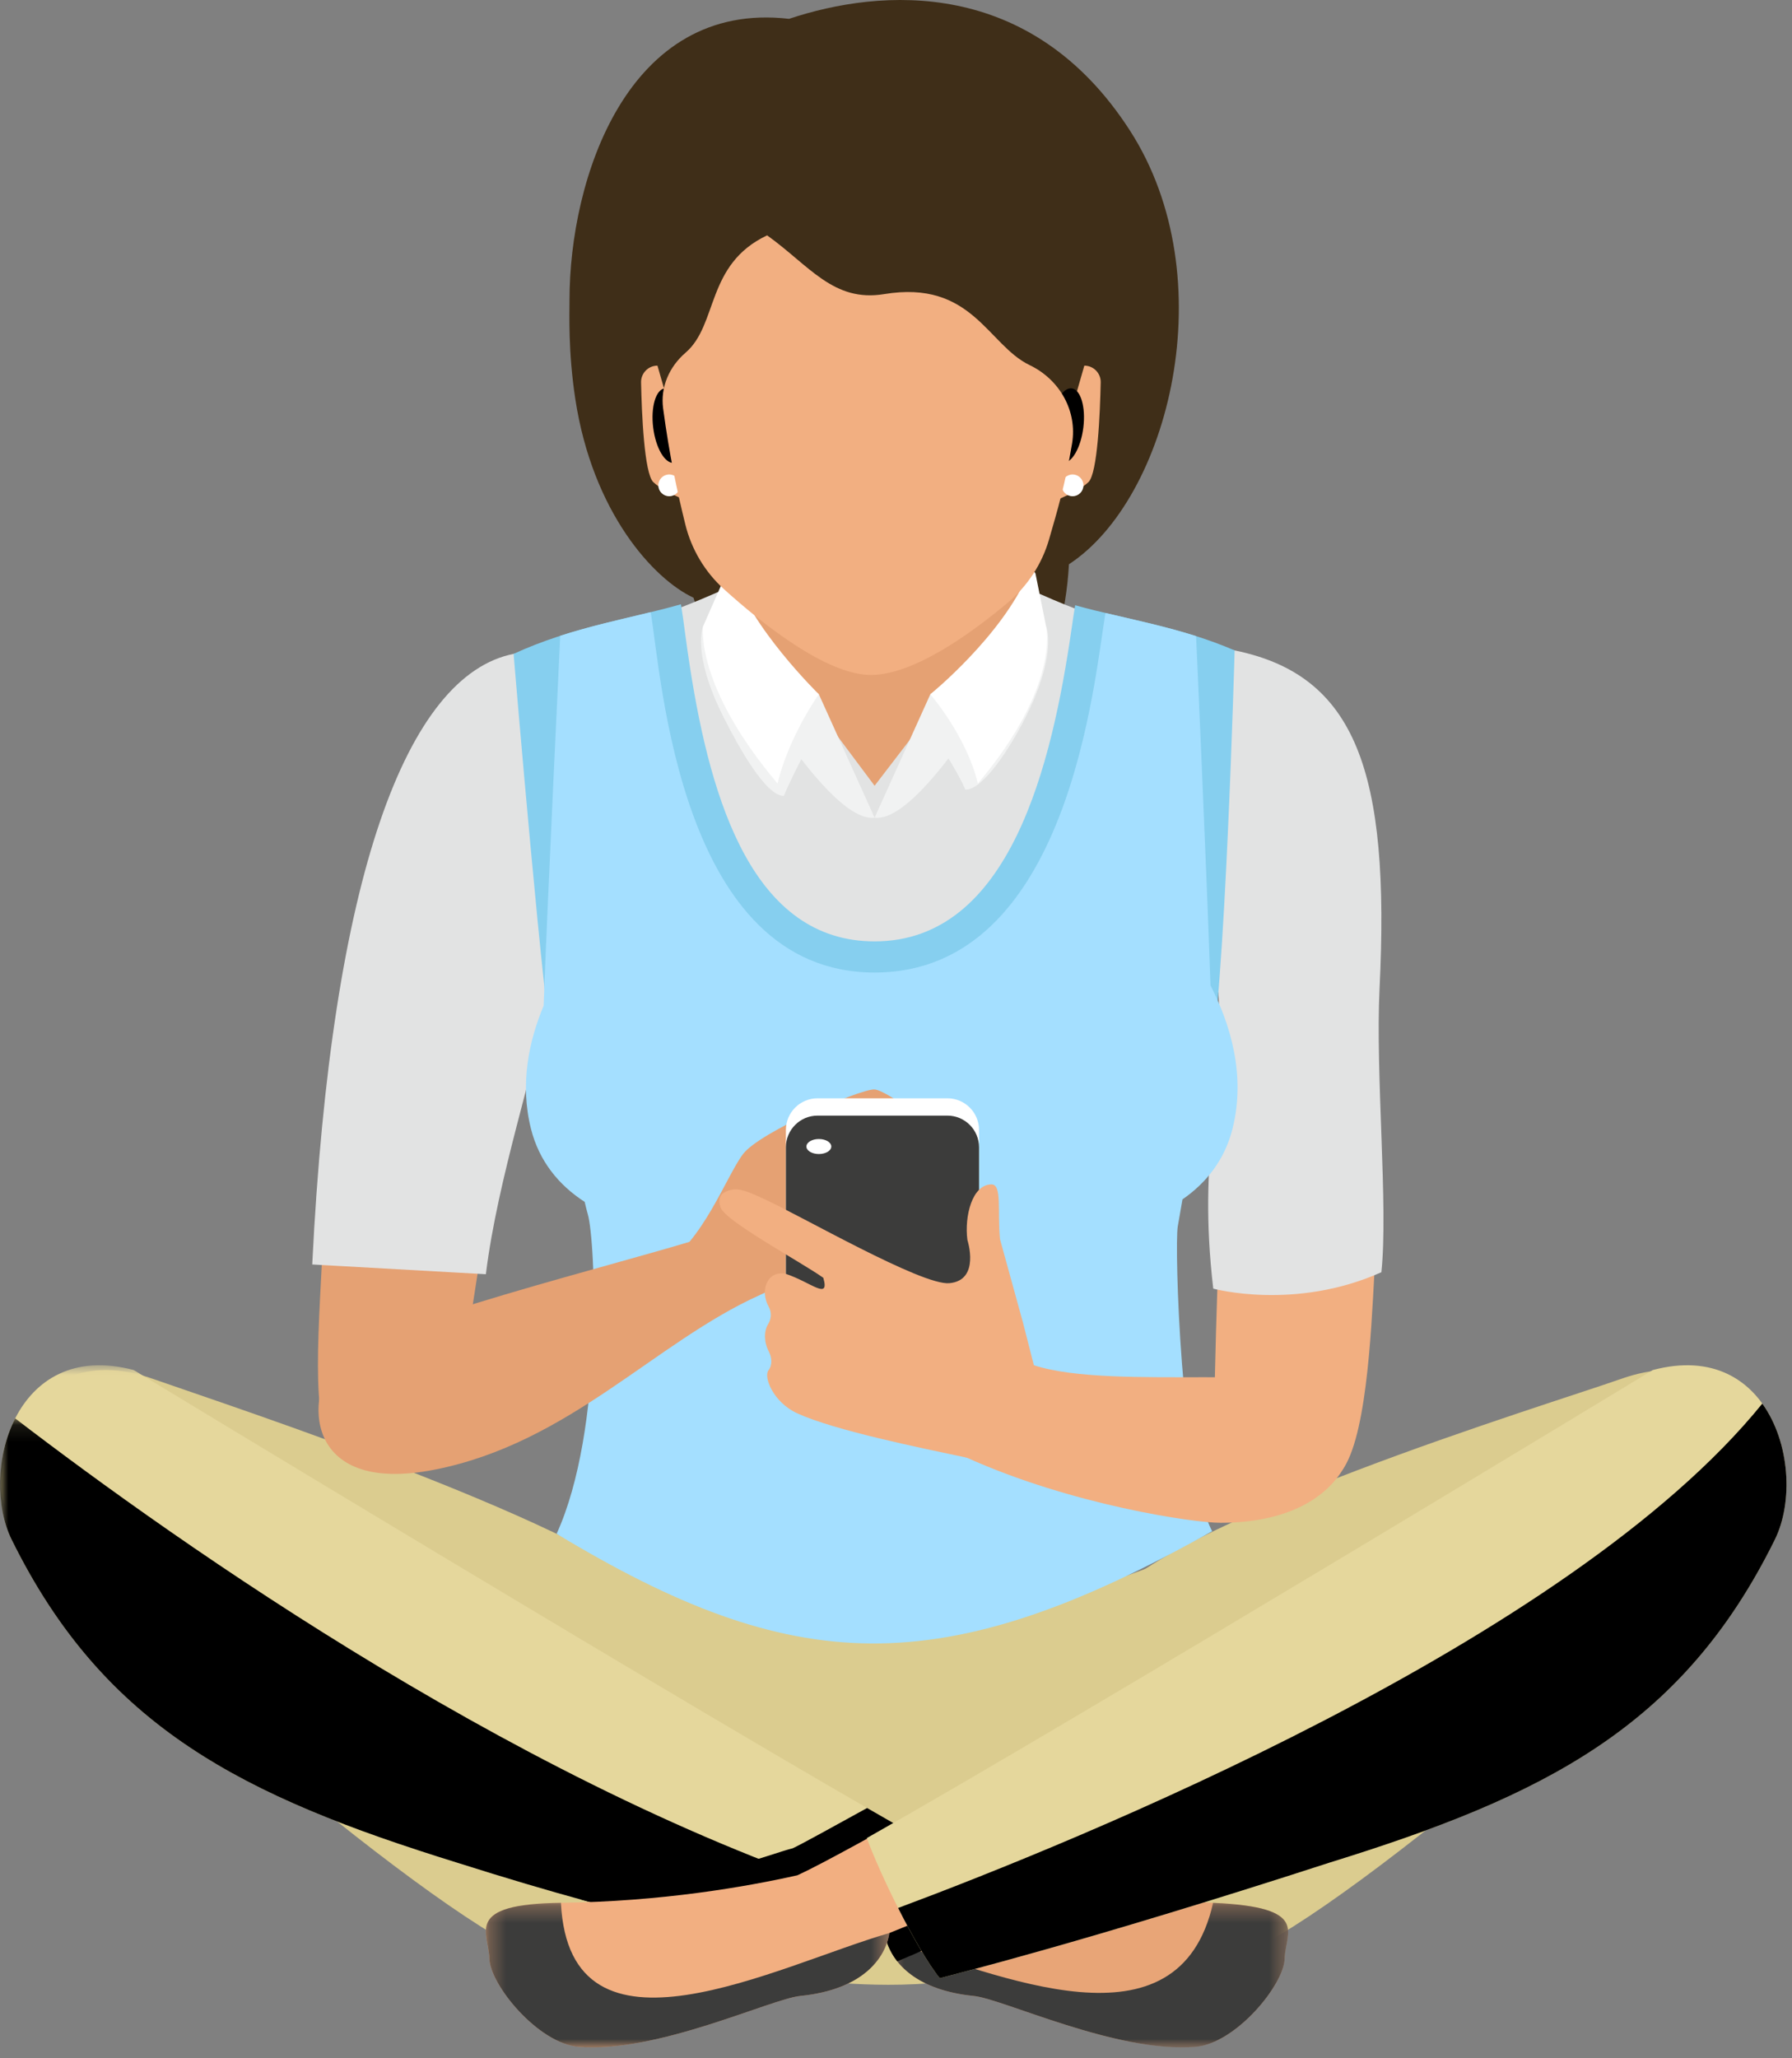 <?xml version="1.0" encoding="UTF-8"?>
<svg width="108px" height="124px" viewBox="0 0 108 124" version="1.1" xmlns="http://www.w3.org/2000/svg" xmlns:xlink="http://www.w3.org/1999/xlink">
    <rect x="0" y="0" width="108" height="124" fill="#808080" stroke="none"/>
    <!-- Generator: Sketch 52.6 (67491) - http://www.bohemiancoding.com/sketch -->
    <title>Group 92</title>
    <desc>Created with Sketch.</desc>
    <defs>
        <polygon id="path-1" points="0.618 0.068 75.633 0.068 75.633 38 0.618 38"></polygon>
        <polygon id="path-3" points="0.416 0.291 24.633 0.291 24.633 9 0.416 9"></polygon>
        <polygon id="path-5" points="0 0.906 55.425 0.906 55.425 35.245 0 35.245"></polygon>
        <polygon id="path-7" points="0 0.108 53.277 0.108 53.277 31.246 0 31.246"></polygon>
        <polygon id="path-9" points="0.282 0.291 24.599 0.291 24.599 9 0.282 9"></polygon>
    </defs>
    <g id="Page-1" stroke="none" stroke-width="1" fill="none" fill-rule="evenodd">
        <g id="04_Homepage-vysledky-2018" transform="translate(-1004, -1046)">
            <g id="pocet-absolventov" transform="translate(328, 855)">
                <g id="Group-92" transform="translate(676, 191)">
                    <path d="M47.555,1.135 C37.798,0.004 34.323,10.804 34.323,18.07 C34.323,18.907 34.236,21.164 34.67,24.021 C35.712,30.878 39.399,34.897 41.797,36.01 C41.797,36.01 44.062,44.177 48.935,45.873 C53.807,47.571 63.735,46.298 64.423,33.994 C70.438,30.07 73.837,16.764 68.094,7.857 C62.13,-1.393 53.088,-0.711 47.555,1.135" id="Fill-1" fill="#3F2E18"></path>
                    <polygon id="Fill-3" fill="#E5A173" points="61.346 32.679 62.448 38.868 53.599 51.659 43.234 38.868 45.21 31.117"></polygon>
                    <path d="M80.714,88.78 C79.096,90.462 72.908,91.274 73.125,86.103 C73.292,82.139 73.287,73.469 74.013,70.118 C77.454,69.877 80.925,74.138 82.831,76.701 C82.635,80.329 82.332,87.098 80.714,88.78" id="Fill-5" fill="#F2AF81"></path>
                    <path d="M19.386,85.451 C19.832,87.742 28.222,89.11 28.005,83.939 C27.838,79.975 30.009,72.423 29.282,69.072 C25.841,68.83 21.428,68.276 19.522,70.839 C19.718,74.467 18.74,82.131 19.386,85.451" id="Fill-7" fill="#E5A173"></path>
                    <path d="M83.253,76.645 C83.674,72.665 82.888,64.733 83.143,59.547 C83.783,46.493 81.723,40.674 74.409,39.184 C68.67,38.014 66.338,37.476 61.86,35.415 L52.71,47.338 L43.809,35.431 C39.407,37.396 36.432,38.265 30.954,39.393 C24.528,40.663 19.972,52.74 18.818,76.178 L29.282,76.765 C30.003,70.919 32.274,64.352 33.017,60.027 C33.376,60.748 33.229,62.991 34.136,67.16 C34.927,70.794 37.84,73.588 41.503,74.242 L49.692,75.704 L50.272,72.415 L66.375,73.56 C68.977,73.745 71.281,71.947 71.792,69.389 C73.003,63.316 72.661,59.99 73.429,59.778 C73.827,65.932 72.154,69.384 73.12,77.633 C73.12,77.633 78.039,78.981 83.253,76.645" id="Fill-9" fill="#E2E3E3"></path>
                    <path d="M74.409,39.184 C72.81,38.495 71.219,38.033 69.664,37.646 C71.805,57.433 59.786,62.267 59.786,62.267 L40.332,62.267 C38.003,63.307 38.84,36.934 36.08,37.643 C34.402,38.075 32.679,38.596 30.953,39.393 C30.953,39.393 32.819,61.807 33.461,64.296 L72.872,64.296 C73.822,60.361 74.409,39.184 74.409,39.184" id="Fill-11" fill="#86CFEF"></path>
                    <path d="M41.595,40.269 C41.483,39.55 41.381,38.834 41.286,38.127 C41.205,37.513 41.135,36.982 41.066,36.573 L41.038,36.406 C39.462,36.853 37.794,37.202 36.08,37.641 C36.812,43.795 38.437,57.553 38.393,58.009 C38.336,58.598 53.061,65.142 53.061,65.142 L61.346,63.477 L69.664,37.646 C67.986,37.229 66.351,36.898 64.799,36.463 L64.772,36.618 C64.716,36.957 64.653,37.39 64.579,37.899 C63.408,45.976 60.905,56.714 52.71,56.714 C45.425,56.714 42.857,48.339 41.595,40.269" id="Fill-13" fill="#86CFEF"></path>
                    <path d="M73.471,92.816 C72.31,93.044 61.684,98.199 52.662,98.199 C43.64,98.199 34.92,93.437 33.885,92.921 C33.763,92.86 31.643,96.583 31.643,96.583 C31.592,96.675 31.603,96.789 31.671,96.87 L48.835,119.284 C48.835,119.284 54.214,120.024 58.419,119.142 L75.529,97.11 C75.587,97.037 75.6,96.937 75.563,96.851 C75.563,96.851 74.584,94.487 73.471,92.816" id="Fill-15" fill="#DBCC8F"></path>
                    <path d="M97.724,83.062 C93.052,84.707 70.287,91.583 66.362,96.788 C60.021,105.195 59.727,114.179 58.42,119.142 C61.986,120.681 71.987,119.141 75.584,117.405 C82.779,113.933 104.494,95.177 106.661,90.577 C107.579,88.628 105.277,80.403 97.724,83.062" id="Fill-17" fill="#DBCC8F"></path>
                    <path d="M9.193,83.062 C1.641,80.403 -0.662,88.628 0.256,90.577 C2.424,95.177 24.137,113.933 31.332,117.405 C34.929,119.141 44.931,120.681 48.498,119.142 C47.883,114.562 46.072,102.81 40.554,96.788 C36.151,91.982 13.864,84.707 9.193,83.062" id="Fill-19" fill="#DBCC8F"></path>
                    <g id="Group-23" transform="translate(2, 85.344)">
                        <mask id="mask-2" fill="white">
                            <use xlink:href="#path-1"></use>
                        </mask>
                        <g id="Clip-22"></g>
                        <path d="M71.111,29.291 C64.251,28.988 58.192,27.823 55.346,27.197 C48.313,22.962 8.112,0.473 8.112,0.473 C0.862,-1.446 -0.649,3.87 1.546,7.731 C7.258,17.779 11.584,20.649 27.788,22.93 C33.815,23.778 45.226,29.25 51.416,31.558 C51.831,32.973 53.29,34.563 56.672,34.9 C58.469,35.079 65.283,38.359 70.045,37.968 C72.486,37.767 75.39,34.22 75.424,32.648 C75.458,31.078 77.009,29.551 71.111,29.291" id="Fill-21" fill="#E8A577" mask="url(#mask-2)"></path>
                    </g>
                    <g id="Group-26" transform="translate(53, 114.344)">
                        <mask id="mask-4" fill="white">
                            <use xlink:href="#path-3"></use>
                        </mask>
                        <g id="Clip-25"></g>
                        <path d="M20.111,0.291 C18.047,9.511 7.286,4.645 0.416,2.558 C0.831,3.973 2.29,5.563 5.672,5.9 C7.469,6.079 14.283,9.359 19.045,8.968 C21.486,8.767 24.39,5.22 24.424,3.648 C24.458,2.078 26.009,0.551 20.111,0.291" id="Fill-24" fill="#3C3C3B" mask="url(#mask-4)"></path>
                    </g>
                    <path d="M62.632,113.54 C62.538,113.525 62.449,113.51 62.358,113.495 C62.133,113.458 61.91,113.422 61.694,113.385 C61.623,113.373 61.554,113.36 61.483,113.348 C61.257,113.309 61.031,113.27 60.815,113.231 C60.757,113.221 60.705,113.211 60.648,113.201 C60.425,113.16 60.206,113.12 59.995,113.081 C59.932,113.069 59.874,113.057 59.812,113.045 C59.617,113.008 59.422,112.971 59.237,112.935 C59.154,112.918 59.078,112.903 58.996,112.886 C58.843,112.855 58.687,112.825 58.542,112.795 C58.443,112.775 58.352,112.756 58.258,112.736 C58.139,112.711 58.017,112.686 57.907,112.663 C57.709,112.621 57.522,112.58 57.346,112.541 C56.255,111.885 54.298,110.709 51.77,109.192 C49.998,110.169 48.209,111.155 47.773,111.352 C47.267,111.465 45.599,112.065 43.234,112.73 C47.035,114.292 50.721,115.897 53.416,116.902 C53.444,117.001 53.48,117.101 53.52,117.201 C53.528,117.221 53.538,117.241 53.545,117.262 C53.581,117.345 53.618,117.429 53.661,117.512 C53.669,117.529 53.678,117.545 53.688,117.562 C53.736,117.653 53.788,117.743 53.846,117.833 C53.852,117.842 53.858,117.851 53.862,117.86 C53.928,117.96 54.001,118.061 54.078,118.159 C56.471,117.186 59.949,115.444 63.572,113.686 C63.48,113.672 63.392,113.658 63.3,113.644 C63.075,113.609 62.849,113.575 62.632,113.54" id="Fill-27" fill="#000000"></path>
                    <g id="Group-31" transform="translate(0, 81.344)">
                        <mask id="mask-6" fill="white">
                            <use xlink:href="#path-5"></use>
                        </mask>
                        <g id="Clip-30"></g>
                        <path d="M0.702,11.411 C6.285,22.73 14.638,26.871 27.538,30.869 C51.289,38.395 48.116,33.888 50.683,34.089 C51.14,34.125 51.668,34.221 52.386,34.428 C53.766,32.735 54.687,31.455 55.425,29.389 C42.605,22.159 8.058,1.194 8.058,1.194 C0.807,-0.725 -1.263,7.428 0.702,11.411" id="Fill-29" fill="#E5D79C" mask="url(#mask-6)"></path>
                    </g>
                    <g id="Group-34" transform="translate(0, 85.344)">
                        <mask id="mask-8" fill="white">
                            <use xlink:href="#path-7"></use>
                        </mask>
                        <g id="Clip-33"></g>
                        <path d="M50.683,30.089 C51.14,30.125 51.668,30.22 52.386,30.428 C52.707,30.033 53.002,29.662 53.277,29.297 C32.299,22.91 10.654,7.57 0.916,0.108 C-0.254,2.402 -0.278,5.424 0.702,7.411 C6.286,18.73 14.638,22.871 27.538,26.869 C51.289,34.395 48.116,29.888 50.683,30.089" id="Fill-32" fill="#000000" mask="url(#mask-8)"></path>
                    </g>
                    <path d="M50.683,115.433 C51.14,115.469 51.667,115.564 52.385,115.771 C53.766,114.078 54.687,112.799 55.424,110.732 C55.001,110.494 54.553,110.239 54.085,109.972 C53.568,111.149 52.398,113.535 50.683,115.433" id="Fill-35" fill="#F1F2F2"></path>
                    <path d="M47.773,111.351 C46.786,111.573 41.401,113.639 34.997,114.434 C37.631,115.158 39.759,115.661 41.486,115.997 C43.939,116.109 46.399,116.2 48.467,116.318 C49.562,115.953 49.712,115.356 50.683,115.433 C51.14,115.468 51.669,115.564 52.386,115.771 C53.767,114.078 54.688,112.799 55.425,110.732 C54.481,110.2 53.416,109.591 52.258,108.923 C50.338,109.981 48.249,111.136 47.773,111.351" id="Fill-37" fill="#000000"></path>
                    <path d="M97.659,84.56 C97.659,84.56 53.502,110.518 48.055,112.977 C44.955,113.673 39.864,114.56 33.806,114.635 C27.902,114.707 29.458,116.421 29.492,117.992 C29.527,119.563 32.431,123.11 34.872,123.311 C39.633,123.703 46.448,120.423 48.245,120.244 C51.989,119.871 53.377,117.963 53.599,116.456 C59.364,114.11 71.905,109.009 77.129,108.273 C93.333,105.993 99.141,101.869 104.853,91.821 C107.048,87.96 104.909,82.641 97.659,84.56" id="Fill-39" fill="#F2AF81"></path>
                    <g id="Group-43" transform="translate(29, 114.344)">
                        <mask id="mask-10" fill="white">
                            <use xlink:href="#path-9"></use>
                        </mask>
                        <g id="Clip-42"></g>
                        <path d="M4.806,0.291 C-1.098,0.363 0.458,2.078 0.493,3.648 C0.527,5.22 3.431,8.767 5.872,8.968 C10.633,9.359 17.448,6.079 19.245,5.9 C22.989,5.527 24.377,3.619 24.599,2.112 C17.848,4.06 5.317,10.713 4.806,0.291" id="Fill-41" fill="#3C3C3B" mask="url(#mask-10)"></path>
                    </g>
                    <path d="M99.611,82.538 C99.611,82.538 65.062,103.502 52.243,110.733 C52.981,112.799 55.26,117.484 56.641,119.178 C57.358,118.97 65.207,117.051 80.129,112.213 C93.031,108.215 101.382,104.074 106.966,92.755 C108.93,88.771 106.861,80.619 99.611,82.538" id="Fill-44" fill="#E5D79C"></path>
                    <path d="M54.127,114.946 C54.981,116.639 55.93,118.305 56.641,119.177 C57.358,118.97 65.207,117.05 80.13,112.213 C93.031,108.215 101.383,104.074 106.966,92.755 C108.08,90.498 107.896,86.904 106.21,84.56 C94.559,98.947 64.723,110.996 54.127,114.946" id="Fill-46" fill="#000000"></path>
                    <path d="M71.265,72.257 C72.712,71.258 73.817,69.856 74.283,67.996 C75.099,64.737 74.123,61.639 72.954,59.367 C72.708,52.092 72.085,38.322 72.085,38.322 C70.217,37.73 68.38,37.346 66.622,36.928 C65.946,40.956 64.432,58.59 52.71,58.59 C40.989,58.59 39.874,40.822 39.217,36.88 C37.466,37.306 35.63,37.7 33.763,38.303 C33.763,38.303 32.929,55.699 32.764,60.59 C31.884,62.694 31.319,65.287 31.998,67.996 C32.487,69.951 33.68,71.403 35.237,72.407 C35.306,72.704 35.369,72.962 35.427,73.157 C35.88,74.704 36.419,86.111 33.546,92.404 C47.773,100.987 56.64,101.487 73.052,92.249 C71.171,88.611 70.778,75.07 70.981,73.888 C71.078,73.322 71.172,72.781 71.265,72.257" id="Fill-48" fill="#A4DFFF"></path>
                    <path d="M46.232,24.615 C46.232,24.615 46.079,27.665 45.811,30.684 C47.941,32.362 50.53,34.009 52.487,34.009 C54.744,34.009 57.67,32.091 59.787,30.424 C59.496,28.943 59.244,27.457 59.14,26.312 C58.821,22.812 46.232,24.615 46.232,24.615" id="Fill-50" fill="#000000"></path>
                    <path d="M65.35,22.028 L62.945,30.407 C62.945,30.407 64.854,29.751 65.596,29.049 C66.152,28.523 66.299,24.852 66.337,23.038 C66.35,22.484 65.904,22.028 65.35,22.028" id="Fill-52" fill="#F2AF81"></path>
                    <path d="M64.591,23.397 C64.051,23.33 63.489,24.281 63.336,25.52 C63.183,26.759 63.496,27.817 64.035,27.884 C64.575,27.951 65.136,27.001 65.29,25.762 C65.444,24.522 65.131,23.464 64.591,23.397" id="Fill-54" fill="#000000"></path>
                    <path d="M38.636,23.038 C38.675,24.852 38.822,28.523 39.377,29.049 C40.12,29.751 42.029,30.407 42.029,30.407 L39.624,22.028 C39.07,22.028 38.624,22.484 38.636,23.038" id="Fill-56" fill="#F2AF81"></path>
                    <path d="M40.065,23.397 C39.525,23.464 39.212,24.522 39.366,25.762 C39.52,27.001 40.082,27.951 40.621,27.884 C41.161,27.817 41.474,26.759 41.32,25.52 C41.167,24.281 40.605,23.33 40.065,23.397" id="Fill-58" fill="#000000"></path>
                    <path d="M64.641,28.584 C64.279,28.584 63.985,28.878 63.985,29.24 C63.985,29.603 64.279,29.896 64.641,29.896 C65.004,29.896 65.297,29.603 65.297,29.24 C65.297,28.878 65.004,28.584 64.641,28.584" id="Fill-60" fill="#FFFFFF"></path>
                    <path d="M40.333,28.584 C39.971,28.584 39.677,28.878 39.677,29.24 C39.677,29.603 39.971,29.896 40.333,29.896 C40.696,29.896 40.989,29.603 40.989,29.24 C40.989,28.878 40.696,28.584 40.333,28.584" id="Fill-62" fill="#FFFFFF"></path>
                    <path d="M63.045,37.732 C63.045,37.732 63.763,39.35 61.795,43.241 C60.908,44.996 59.275,47.576 58.185,47.576 C57.81,46.704 57.029,45.467 56.452,44.529 C54.202,40.875 63.045,37.732 63.045,37.732" id="Fill-64" fill="#F1F2F2"></path>
                    <path d="M52.71,49.261 L56.069,41.827 C56.069,41.827 62.04,37.194 61.279,39.523 C60.936,39.895 55.531,49.615 52.71,49.261" id="Fill-66" fill="#F1F2F2"></path>
                    <path d="M61.977,34.546 C62.065,34.336 62.368,34.363 62.413,34.587 L63.045,37.733 C63.045,37.733 63.952,41.255 58.935,47.202 C58.238,44.325 56.069,41.827 56.069,41.827 C56.069,41.827 60.406,38.303 61.977,34.546" id="Fill-68" fill="#FFFFFF"></path>
                    <path d="M42.375,37.732 C42.375,37.732 41.658,39.35 43.625,43.241 C44.512,44.996 46.146,47.951 47.235,47.951 C47.61,47.079 48.392,45.467 48.969,44.529 C51.219,40.875 42.375,37.732 42.375,37.732" id="Fill-70" fill="#F1F2F2"></path>
                    <path d="M52.71,49.261 L49.351,41.827 C49.351,41.827 43.38,37.194 44.14,39.523 C44.484,39.895 49.889,49.615 52.71,49.261" id="Fill-72" fill="#F1F2F2"></path>
                    <path d="M43.819,34.451 L42.374,37.732 C42.374,37.732 41.843,41.255 46.859,47.201 C47.556,44.325 49.35,41.826 49.35,41.826 C49.35,41.826 45.135,37.7 44.248,34.478 C44.191,34.272 43.904,34.255 43.819,34.451" id="Fill-74" fill="#FFFFFF"></path>
                    <path d="M62.054,21.996 C59.517,20.779 58.59,16.843 53.283,17.719 C50.224,18.223 48.787,16.005 46.232,14.179 C42.53,15.929 43.287,19.557 41.316,21.249 C40.339,22.088 39.793,23.322 39.964,24.599 C40.354,27.495 40.787,29.49 41.301,31.587 C41.67,33.091 42.479,34.452 43.628,35.491 C45.867,37.516 49.781,40.663 52.487,40.663 C55.109,40.663 58.637,38.073 60.747,36.297 C61.933,35.299 62.798,33.976 63.227,32.487 C63.717,30.787 64.195,29.21 64.61,26.73 C64.94,24.753 63.861,22.863 62.054,21.996" id="Fill-76" fill="#F2AF81"></path>
                    <path d="M62.31,82.25 C67.215,83.842 78.804,81.946 80.897,84.156 C82.659,86.016 81.479,91.723 73.573,91.742 C71.932,91.746 64.588,90.664 58.267,87.817 C51.946,84.971 52.96,77.234 62.31,82.25" id="Fill-78" fill="#F2AF81"></path>
                    <path d="M42.641,74.478 C37.736,76.07 22.327,79.782 20.234,81.992 C18.472,83.852 18.089,90.139 26.203,88.538 C34.317,86.936 39.471,80.866 45.791,78.02 C52.112,75.173 51.991,69.462 42.641,74.478" id="Fill-80" fill="#E5A173"></path>
                    <path d="M39.933,76.245 C42.359,74.843 43.773,70.852 44.783,69.524 C45.791,68.196 51.771,65.633 52.682,65.633 C53.592,65.633 58.42,69.524 58.42,69.524 L56.62,77.241 L51.43,71.353 C51.43,71.353 37.507,77.646 39.933,76.245" id="Fill-82" fill="#E5A173"></path>
                    <path d="M49.273,66.167 L57.096,66.167 C58.15,66.167 59.005,67.021 59.005,68.076 L59.005,82.85 C59.005,83.904 58.15,84.759 57.096,84.759 L48.795,84.759 C47.741,84.759 47.364,83.904 47.364,82.85 L47.364,76.87 L47.364,72.589 L47.364,68.076 C47.364,67.021 48.219,66.167 49.273,66.167" id="Fill-84" fill="#FFFFFF"></path>
                    <path d="M49.273,67.21 L57.096,67.21 C58.15,67.21 59.005,68.065 59.005,69.119 L59.005,83.371 C59.005,84.425 58.15,85.28 57.096,85.28 L48.795,85.28 C47.741,85.28 47.364,84.425 47.364,83.371 L47.364,77.913 L47.364,73.632 L47.364,69.119 C47.364,68.065 48.219,67.21 49.273,67.21" id="Fill-86" fill="#3C3C3B"></path>
                    <path d="M49.351,68.62 C49.765,68.62 50.101,68.822 50.101,69.072 C50.101,69.322 49.765,69.524 49.351,69.524 C48.936,69.524 48.601,69.322 48.601,69.072 C48.601,68.822 48.936,68.62 49.351,68.62" id="Fill-88" fill="#FFFFFF"></path>
                    <path d="M44.158,71.666 C44.7,71.572 45.517,71.992 46.018,72.218 C48.234,73.221 55.545,77.453 57.211,77.306 C59.102,77.139 58.303,74.701 58.303,74.701 C58.116,73.252 58.597,71.353 59.756,71.354 C60.405,71.354 60.104,72.982 60.267,74.65 L61.653,79.682 L62.951,84.759 C62.951,84.759 61.109,88.418 58.267,87.817 C55.425,87.217 50.282,86.168 48.053,85.148 C46.599,84.483 46.006,82.954 46.314,82.554 C46.565,82.227 46.521,81.776 46.33,81.411 C46.037,80.85 46.035,80.192 46.293,79.774 C46.5,79.441 46.51,79.043 46.318,78.701 C45.804,77.785 46.199,76.514 47.364,76.745 C48.882,77.249 50.017,78.374 49.619,76.981 C48.295,76.039 43.699,73.563 43.429,72.743 C43.257,72.22 43.354,71.805 44.158,71.666" id="Fill-90" fill="#F2AF81"></path>
                </g>
            </g>
        </g>
    </g>
</svg>